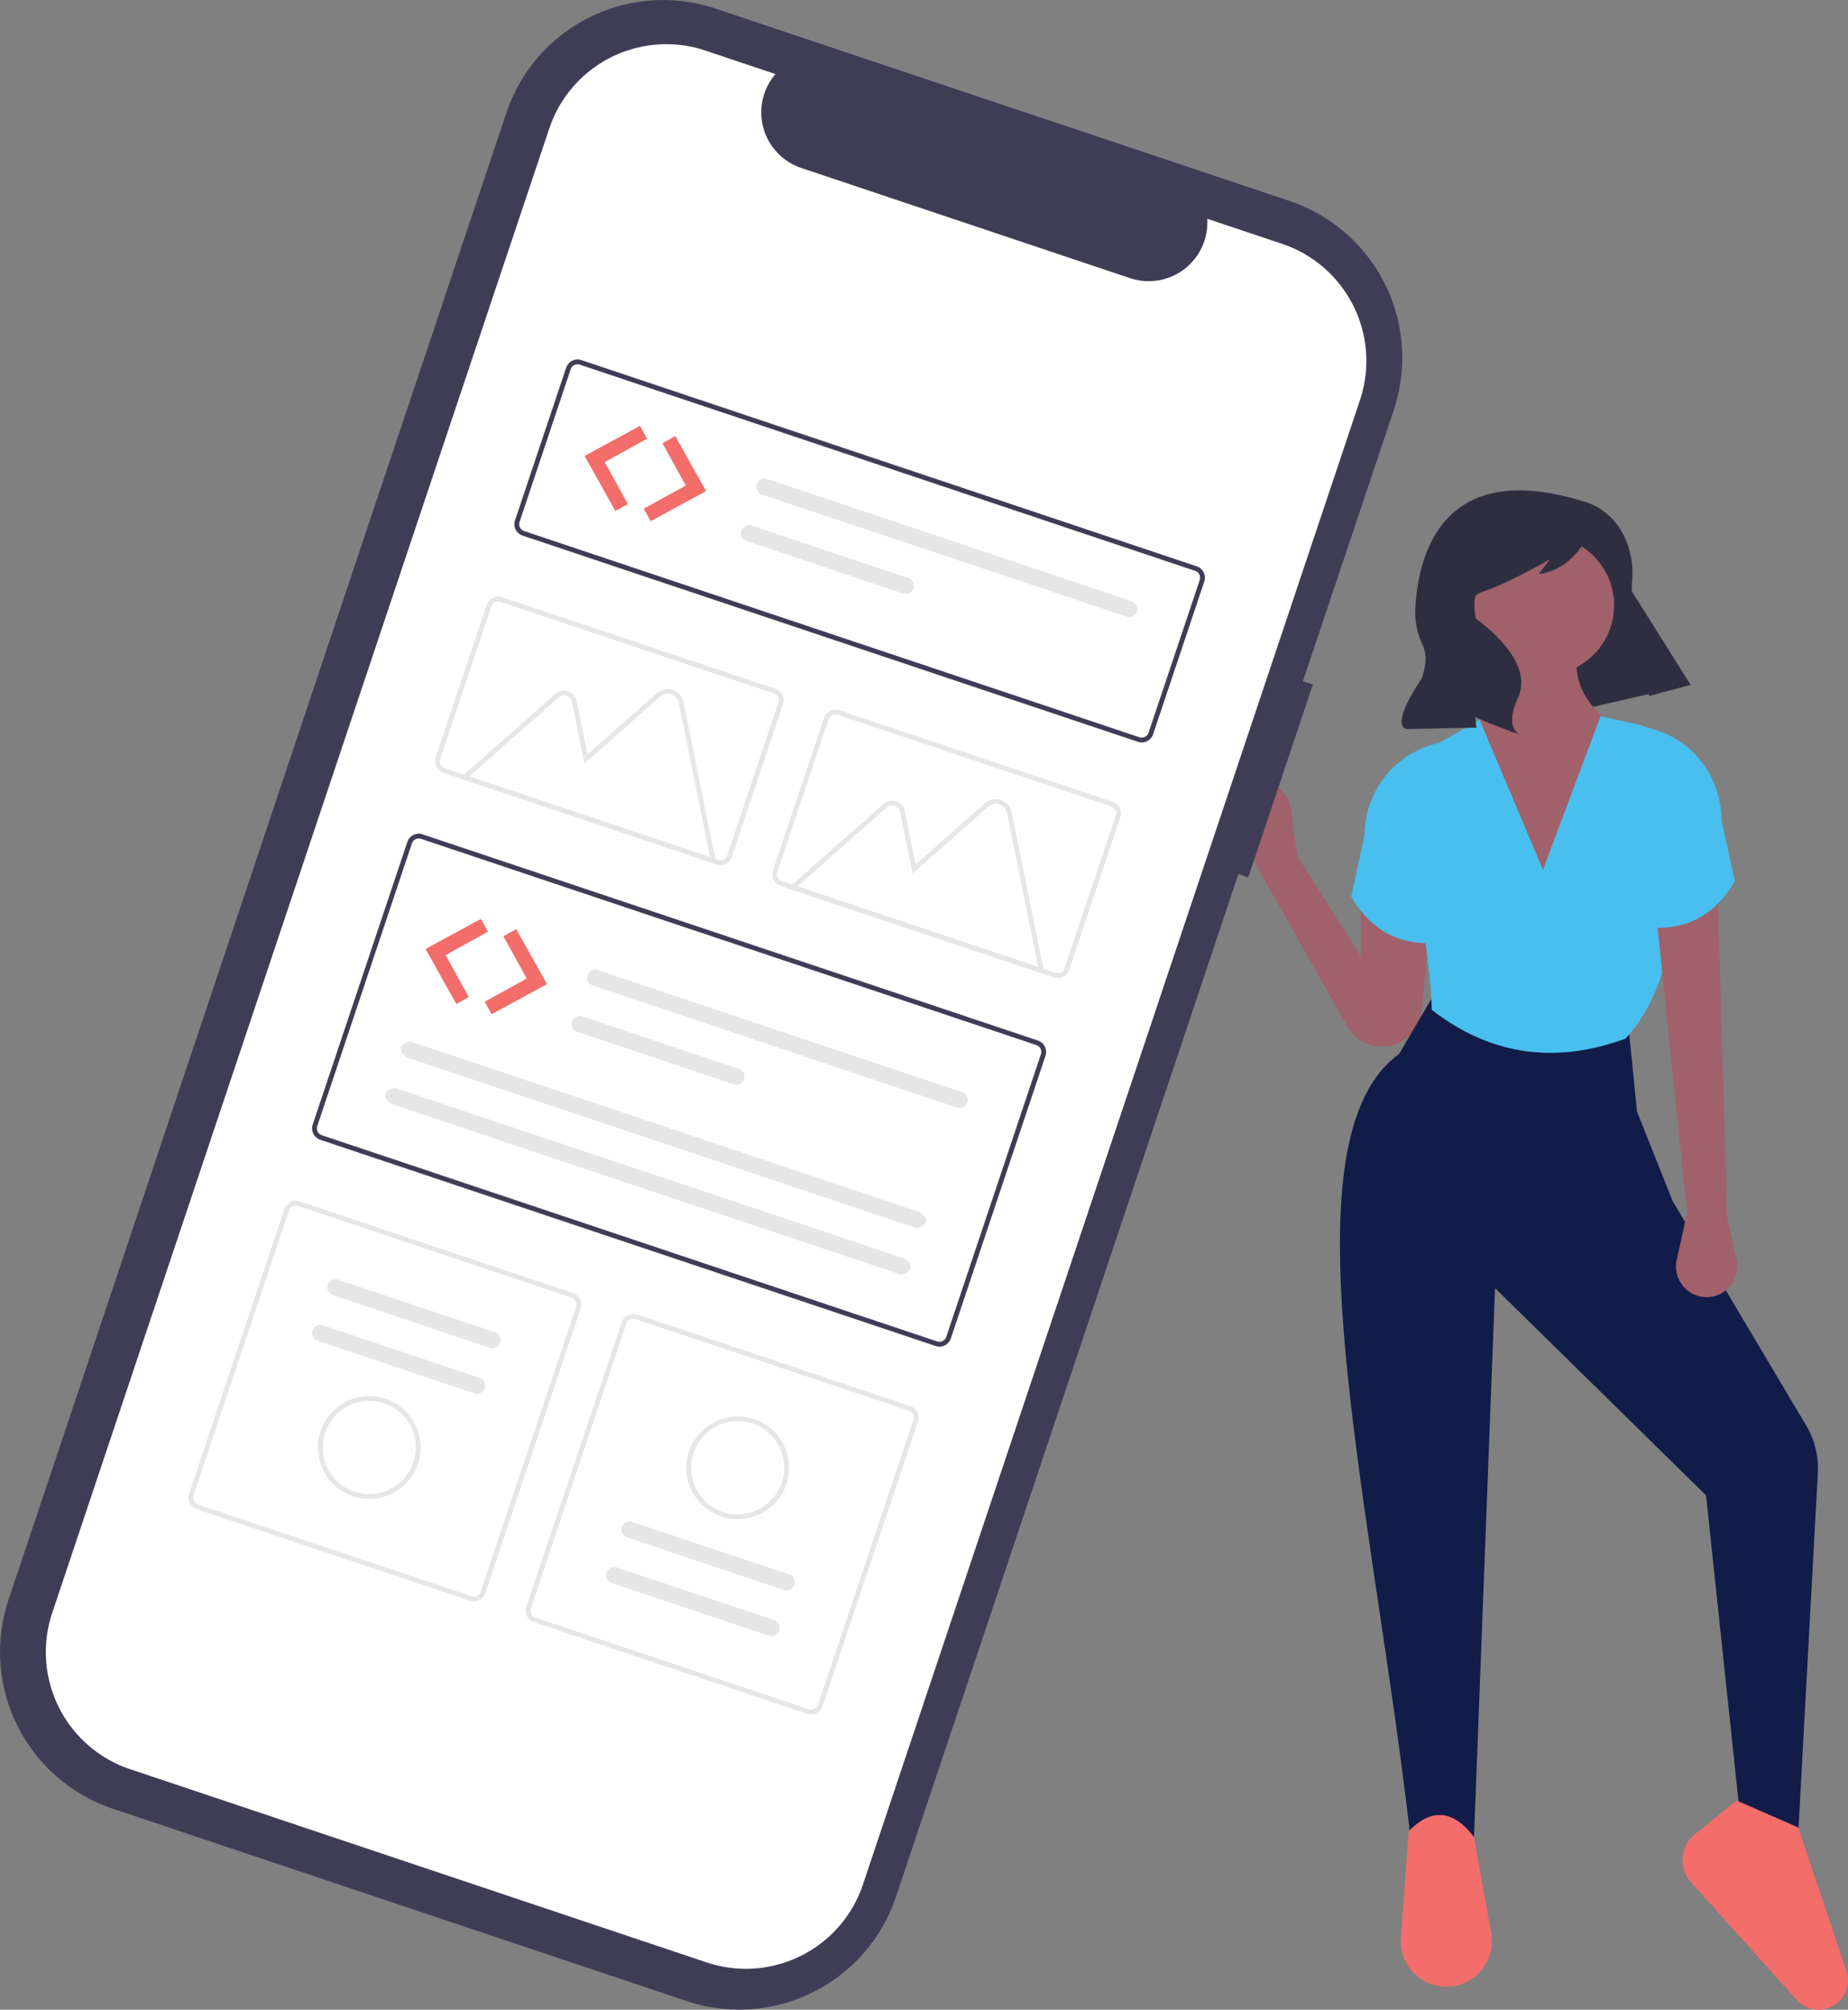 <svg xmlns="http://www.w3.org/2000/svg" width="281.795" height="306.321" viewBox="0 0 281.795 306.321">
  <rect x="0" y="0" width="281.795" height="306.321" fill="#808080" stroke="none"/>
  <g id="undraw_my_code_snippets_lynx" transform="translate(0)">
    <path id="Path_1431" data-name="Path 1431" d="M589.5,225.135l-27.286,6.244-11.529-21.744,23.332-9.109Z" transform="translate(-331.73 -120.795)" fill="#2f2e41"/>
    <path id="Path_1432" data-name="Path 1432" d="M722.78,378.754,719,371.38a4.418,4.418,0,0,1,2.572-6.217h0a4.418,4.418,0,0,1,5.735,3.593l1.028,7.366,9.653,15.211v-9.068l10.823,1.17L747.3,399.6a6.1,6.1,0,0,1-2.241,4.176h0a6.1,6.1,0,0,1-9.146-1.747Z" transform="translate(-530.495 -245.605)" fill="#a0616a"/>
    <path id="Path_1433" data-name="Path 1433" d="M829.384,575.03l-8.483.585-5.558-52.361-32.177-31.592-3.218,83.953h-9.653c-5.888-51.547-20.007-106.41-1.755-119.641l4.973-8.483,30.13,5.558,1.17,11.7,5.41,13.592L830.6,512.58a12.841,12.841,0,0,1,1.788,7.266Z" transform="translate(-555.193 -295.328)" fill="#121c48"/>
    <path id="Path_1434" data-name="Path 1434" d="M789.767,786.735h0a6.952,6.952,0,0,1-6.933-7.465l1.2-16.229c3.561-3.649,6.865-3.172,9.946.878l2.627,14.637a6.952,6.952,0,0,1-6.842,8.18Z" transform="translate(-569.227 -483.925)" fill="#f36d6a"/>
    <path id="Path_1435" data-name="Path 1435" d="M911.638,786.9h0a4.48,4.48,0,0,1-3.333-1.487l-16.141-17.972a5.022,5.022,0,0,1,.586-7.267l6.4-5.159,9.361,4.1,7.37,21.879a4.48,4.48,0,0,1-4.246,5.911Z" transform="translate(-634.324 -480.577)" fill="#f36d6a"/>
    <circle id="Ellipse_368" data-name="Ellipse 368" cx="10.642" cy="10.642" r="10.642" transform="translate(224.842 81.629)" fill="#a0616a"/>
    <path id="Path_1436" data-name="Path 1436" d="M828.164,348.585H814.708l-3.071-26.766c3.275-4.616,4.34-9.439,3.071-14.48h13.456c-2.075,4.527-1.719,9.059,3.656,13.6Z" transform="translate(-586.589 -210.902)" fill="#a0616a"/>
    <path id="Path_1437" data-name="Path 1437" d="M816.044,388.486c-10.541,3.868-20.424,2.673-29.545-4.388-.22-8.453-2.285-18.942-5.175-30.341a8.024,8.024,0,0,1,3.842-8.966l8.646-4.863,9.653,22.817,8.776-23.4,5.835,1.3a6.64,6.64,0,0,1,5.167,5.909C824.774,363.9,824.316,379.553,816.044,388.486Z" transform="translate(-568.181 -230.181)" fill="#48bfee"/>
    <path id="Path_1438" data-name="Path 1438" d="M777.272,380.064c-6.1.591-10.49-1.931-13.456-7.02l2.048-9.376a14.348,14.348,0,0,1,10.027-13.682l1.089-.344Z" transform="translate(-557.782 -236.385)" fill="#48bfee"/>
    <path id="Path_1439" data-name="Path 1439" d="M891.615,455.133l1.446,6.509a4.68,4.68,0,0,1-5.262,5.643h0a4.68,4.68,0,0,1-3.875-5.64l1.579-7.129-4.712-45.6,9.361-4.1Z" transform="translate(-628.248 -269.623)" fill="#a0616a"/>
    <path id="Path_1440" data-name="Path 1440" d="M877.114,374.179c6.1.591,10.49-1.931,13.456-7.02l-2.048-9.376A14.348,14.348,0,0,0,878.5,344.1l-1.089-.344Z" transform="translate(-626.032 -232.84)" fill="#48bfee"/>
    <path id="Path_1441" data-name="Path 1441" d="M810.737,254.416s6.044,1.137,7.442,8.676a13.841,13.841,0,0,1,.118,3.849c-.14,1.451.063,4.516,3.214,8.125a79,79,0,0,1,5.737,7.368h0l-6.316,1.681-2.822-10.464a53.532,53.532,0,0,0-6.255-14.377l-.058-.093s-2.1,5.605-7.72,6.374l1.734-2.283s-6.573,3.8-10.3,4.96a2.447,2.447,0,0,0-.789,4.255l.081.062c2.739,2.08,8.327,7.044,6.119,11.846s.367,5.677.367,5.677l-4.747-1.806-2.173-.93.22,1.606-10.607.222s-2.866-.017,2.225-7.668c0,0,1.228-2.869.22-5.06a11.641,11.641,0,0,1-1.176-5.334C785.574,263.388,788.824,247.7,810.737,254.416Z" transform="translate(-569.448 -178.037)" fill="#2f2e41"/>
    <path id="Path_1442" data-name="Path 1442" d="M445.826,169.136l-1.508-.505,13.835-41.3a25.209,25.209,0,0,0-15.9-31.911h0l-87.5-29.312A25.209,25.209,0,0,0,322.846,82h0l-75.9,226.577a25.209,25.209,0,0,0,15.9,31.911h0l87.5,29.312a25.209,25.209,0,0,0,31.911-15.9h0L434.47,198.029l1.508.505Z" transform="translate(-245.633 -64.796)" fill="#3f3d56"/>
    <path id="Path_1443" data-name="Path 1443" d="M451.719,112.163,440.3,108.337a8.944,8.944,0,0,1-11.766,9.054L378.4,100.6a8.944,8.944,0,0,1-3.938-14.314L363.8,82.71a18.826,18.826,0,0,0-23.831,11.871l-75.79,226.245a18.826,18.826,0,0,0,11.871,23.831h0l87.922,29.453A18.826,18.826,0,0,0,387.8,362.238h0L463.59,135.993A18.826,18.826,0,0,0,451.719,112.163Z" transform="translate(-256.214 -74.996)" fill="#fff"/>
    <path id="Path_1444" data-name="Path 1444" d="M537.988,260.876l-93.83-31.432a1.835,1.835,0,0,1-1.156-2.32l7.8-23.275a1.835,1.835,0,0,1,2.32-1.156l93.83,31.432a1.835,1.835,0,0,1,1.155,2.32l-7.8,23.275A1.835,1.835,0,0,1,537.988,260.876Zm-85.1-57.487a1.1,1.1,0,0,0-1.392.693l-7.8,23.275a1.1,1.1,0,0,0,.693,1.392l93.83,31.432a1.1,1.1,0,0,0,1.392-.693l7.8-23.275a1.1,1.1,0,0,0-.693-1.392Z" transform="translate(-364.47 -147.807)" fill="#3f3d56"/>
    <path id="Path_1445" data-name="Path 1445" d="M460.4,462.48,366.57,431.048a1.835,1.835,0,0,1-1.156-2.32l14.433-43.084a1.835,1.835,0,0,1,2.32-1.156L476,415.921a1.835,1.835,0,0,1,1.156,2.32l-14.433,43.084A1.835,1.835,0,0,1,460.4,462.48Zm-78.466-77.3a1.1,1.1,0,0,0-1.392.693l-14.433,43.084a1.1,1.1,0,0,0,.693,1.392l93.829,31.432a1.1,1.1,0,0,0,1.392-.693l14.433-43.084a1.1,1.1,0,0,0-.693-1.392Z" transform="translate(-317.731 -257.319)" fill="#3f3d56"/>
    <path id="Path_1446" data-name="Path 1446" d="M584.765,377.644l-41.7-13.97a1.835,1.835,0,0,1-1.155-2.32l7.8-23.275a1.835,1.835,0,0,1,2.32-1.156l41.7,13.97a1.835,1.835,0,0,1,1.155,2.32l-7.8,23.275a1.835,1.835,0,0,1-2.32,1.155Zm-32.974-40.025a1.1,1.1,0,0,0-1.392.693l-7.8,23.275a1.1,1.1,0,0,0,.693,1.392l41.7,13.97a1.1,1.1,0,0,0,1.392-.693l7.8-23.275a1.1,1.1,0,0,0-.693-1.392Z" transform="translate(-424.049 -228.667)" fill="#e6e6e6"/>
    <path id="Path_1447" data-name="Path 1447" d="M360.84,586.082l-41.7-13.97a1.835,1.835,0,0,1-1.156-2.32l14.549-43.431a1.835,1.835,0,0,1,2.32-1.156l41.7,13.97a1.835,1.835,0,0,1,1.156,2.32L363.16,584.927a1.835,1.835,0,0,1-2.32,1.155ZM334.618,525.9a1.1,1.1,0,0,0-1.392.693l-14.549,43.431a1.1,1.1,0,0,0,.693,1.392l41.7,13.97a1.1,1.1,0,0,0,1.392-.693l14.549-43.431a1.1,1.1,0,0,0-.693-1.392Z" transform="translate(-289.159 -342.086)" fill="#e6e6e6"/>
    <path id="Path_1448" data-name="Path 1448" d="M490.195,629.415l-41.7-13.97a1.835,1.835,0,0,1-1.156-2.32l14.549-43.431a1.835,1.835,0,0,1,2.32-1.156l41.7,13.97a1.835,1.835,0,0,1,1.155,2.32L492.515,628.26A1.835,1.835,0,0,1,490.195,629.415Zm-26.222-60.181a1.1,1.1,0,0,0-1.392.693l-14.549,43.431a1.1,1.1,0,0,0,.693,1.392l41.7,13.97a1.1,1.1,0,0,0,1.392-.693L506.369,584.6a1.1,1.1,0,0,0-.693-1.392Z" transform="translate(-367.081 -368.189)" fill="#e6e6e6"/>
    <path id="Path_1449" data-name="Path 1449" d="M472.344,436.519a1.244,1.244,0,0,0-.8,2.355l.014,0,55.613,18.63a1.244,1.244,0,0,0,.8-2.355l-.013,0Z" transform="translate(-381.21 -288.678)" fill="#e6e6e6"/>
    <path id="Path_1450" data-name="Path 1450" d="M466.381,454.32a1.244,1.244,0,0,0-.8,2.355l.014,0,23.93,8.016a1.244,1.244,0,0,0,.79-2.359Z" transform="translate(-377.618 -299.402)" fill="#e6e6e6"/>
    <path id="Path_1451" data-name="Path 1451" d="M401.439,464.353a1.541,1.541,0,0,0-2.023.634c-.218.65.335,1.424,1.232,1.725l76.729,25.7a1.541,1.541,0,0,0,2.023-.634c.218-.65-.335-1.424-1.232-1.725Z" transform="translate(-338.242 -305.414)" fill="#e6e6e6"/>
    <path id="Path_1452" data-name="Path 1452" d="M395.476,482.154a1.541,1.541,0,0,0-2.023.634c-.218.65.335,1.424,1.232,1.725l76.729,25.7a1.54,1.54,0,0,0,2.023-.634c.218-.65-.335-1.424-1.232-1.725Z" transform="translate(-334.65 -316.137)" fill="#e6e6e6"/>
    <path id="Path_1453" data-name="Path 1453" d="M537.341,248.319a1.244,1.244,0,0,0-.8,2.358l0,0,55.613,18.63a1.244,1.244,0,1,0,.79-2.359Z" transform="translate(-420.367 -175.309)" fill="#e6e6e6"/>
    <path id="Path_1454" data-name="Path 1454" d="M531.378,266.121a1.244,1.244,0,0,0-.8,2.358l0,0,23.93,8.016a1.244,1.244,0,0,0,.79-2.359Z" transform="translate(-416.775 -186.033)" fill="#e6e6e6"/>
    <path id="Path_1455" data-name="Path 1455" d="M461.12,355.658,422,342.553l14.548-12.862a1.983,1.983,0,0,1,3.256,1.091l1.651,8.129,10.567-9.342a2.482,2.482,0,0,1,4.077,1.366Zm-37.684-13.4,36.713,12.3-4.769-23.479a1.749,1.749,0,0,0-2.873-.962L440.99,340.3l-1.9-9.374a1.249,1.249,0,0,0-2.052-.687Z" transform="translate(-351.875 -223.918)" fill="#e6e6e6"/>
    <path id="Path_1456" data-name="Path 1456" d="M586.978,397.82l-39.12-13.1,14.548-12.862a1.983,1.983,0,0,1,3.256,1.091l1.651,8.129,10.567-9.342a2.482,2.482,0,0,1,4.077,1.366Zm-37.684-13.4,36.713,12.3-4.769-23.479a1.749,1.749,0,0,0-2.873-.962l-11.518,10.183-1.9-9.374a1.249,1.249,0,0,0-2.052-.687Z" transform="translate(-427.691 -249.316)" fill="#e6e6e6"/>
    <path id="Path_1457" data-name="Path 1457" d="M455.41,334.311l-41.7-13.97a1.835,1.835,0,0,1-1.156-2.32l7.8-23.275a1.835,1.835,0,0,1,2.32-1.156l41.7,13.97a1.835,1.835,0,0,1,1.156,2.32l-7.8,23.275A1.835,1.835,0,0,1,455.41,334.311Zm-32.974-40.025a1.1,1.1,0,0,0-1.392.693l-7.8,23.275a1.1,1.1,0,0,0,.693,1.392l41.7,13.97a1.1,1.1,0,0,0,1.392-.693l7.8-23.275a1.1,1.1,0,0,0-.693-1.392Z" transform="translate(-346.127 -202.563)" fill="#e6e6e6"/>
    <path id="Path_1458" data-name="Path 1458" d="M372.861,555.261a1.244,1.244,0,1,0-.8,2.355l.012,0L396,565.637a1.244,1.244,0,0,0,.79-2.359Z" transform="translate(-321.283 -360.208)" fill="#e6e6e6"/>
    <path id="Path_1459" data-name="Path 1459" d="M367.014,572.744a1.244,1.244,0,1,0-.79,2.359l23.93,8.016a1.244,1.244,0,0,0,.79-2.359Z" transform="translate(-317.764 -370.74)" fill="#e6e6e6"/>
    <path id="Path_1460" data-name="Path 1460" d="M372.921,615.246a7.831,7.831,0,1,1,9.913-4.938h0a7.84,7.84,0,0,1-9.913,4.938Zm4.742-14.156a7.1,7.1,0,1,0,4.476,8.985h0a7.106,7.106,0,0,0-4.476-8.985Z" transform="translate(-319.09 -387.191)" fill="#e6e6e6"/>
    <path id="Path_1461" data-name="Path 1461" d="M502.916,675.955a1.244,1.244,0,1,0,.8-2.355l-.012,0-23.93-8.016a1.244,1.244,0,1,0-.8,2.355l.012,0Z" transform="translate(-385.687 -426.663)" fill="#e6e6e6"/>
    <path id="Path_1462" data-name="Path 1462" d="M508.772,658.475a1.244,1.244,0,0,0,.79-2.359l-23.93-8.016a1.244,1.244,0,1,0-.8,2.355l.012,0Z" transform="translate(-389.215 -416.133)" fill="#e6e6e6"/>
    <path id="Path_1463" data-name="Path 1463" d="M519.166,608.161a7.831,7.831,0,1,1-9.913,4.938h0A7.84,7.84,0,0,1,519.166,608.161Zm-4.742,14.156a7.1,7.1,0,1,0-4.476-8.985h0A7.106,7.106,0,0,0,514.424,622.317Z" transform="translate(-404.19 -391.87)" fill="#e6e6e6"/>
    <path id="Path_37" data-name="Path 37" d="M478.276,228.044l-8.447,4.586,4.692,8.389,1.906-1.05-3.529-6.406L479.356,230Z" transform="translate(-380.687 -163.135)" fill="#f36d6a"/>
    <path id="Path_38" data-name="Path 38" d="M497.331,231.963l4.691,8.389-8.447,4.586-1.05-1.906,6.406-3.53-3.559-6.459Z" transform="translate(-394.359 -165.496)" fill="#f36d6a"/>
    <path id="Path_37-2" data-name="Path 37" d="M417.276,417.044l-8.447,4.586,4.692,8.389,1.906-1.05-3.529-6.406L418.356,419Z" transform="translate(-343.941 -276.987)" fill="#f36d6a"/>
    <path id="Path_38-2" data-name="Path 38" d="M436.331,420.963l4.691,8.389-8.447,4.586-1.05-1.906,6.406-3.53-3.559-6.459Z" transform="translate(-357.613 -279.348)" fill="#f36d6a"/>
  </g>
</svg>
